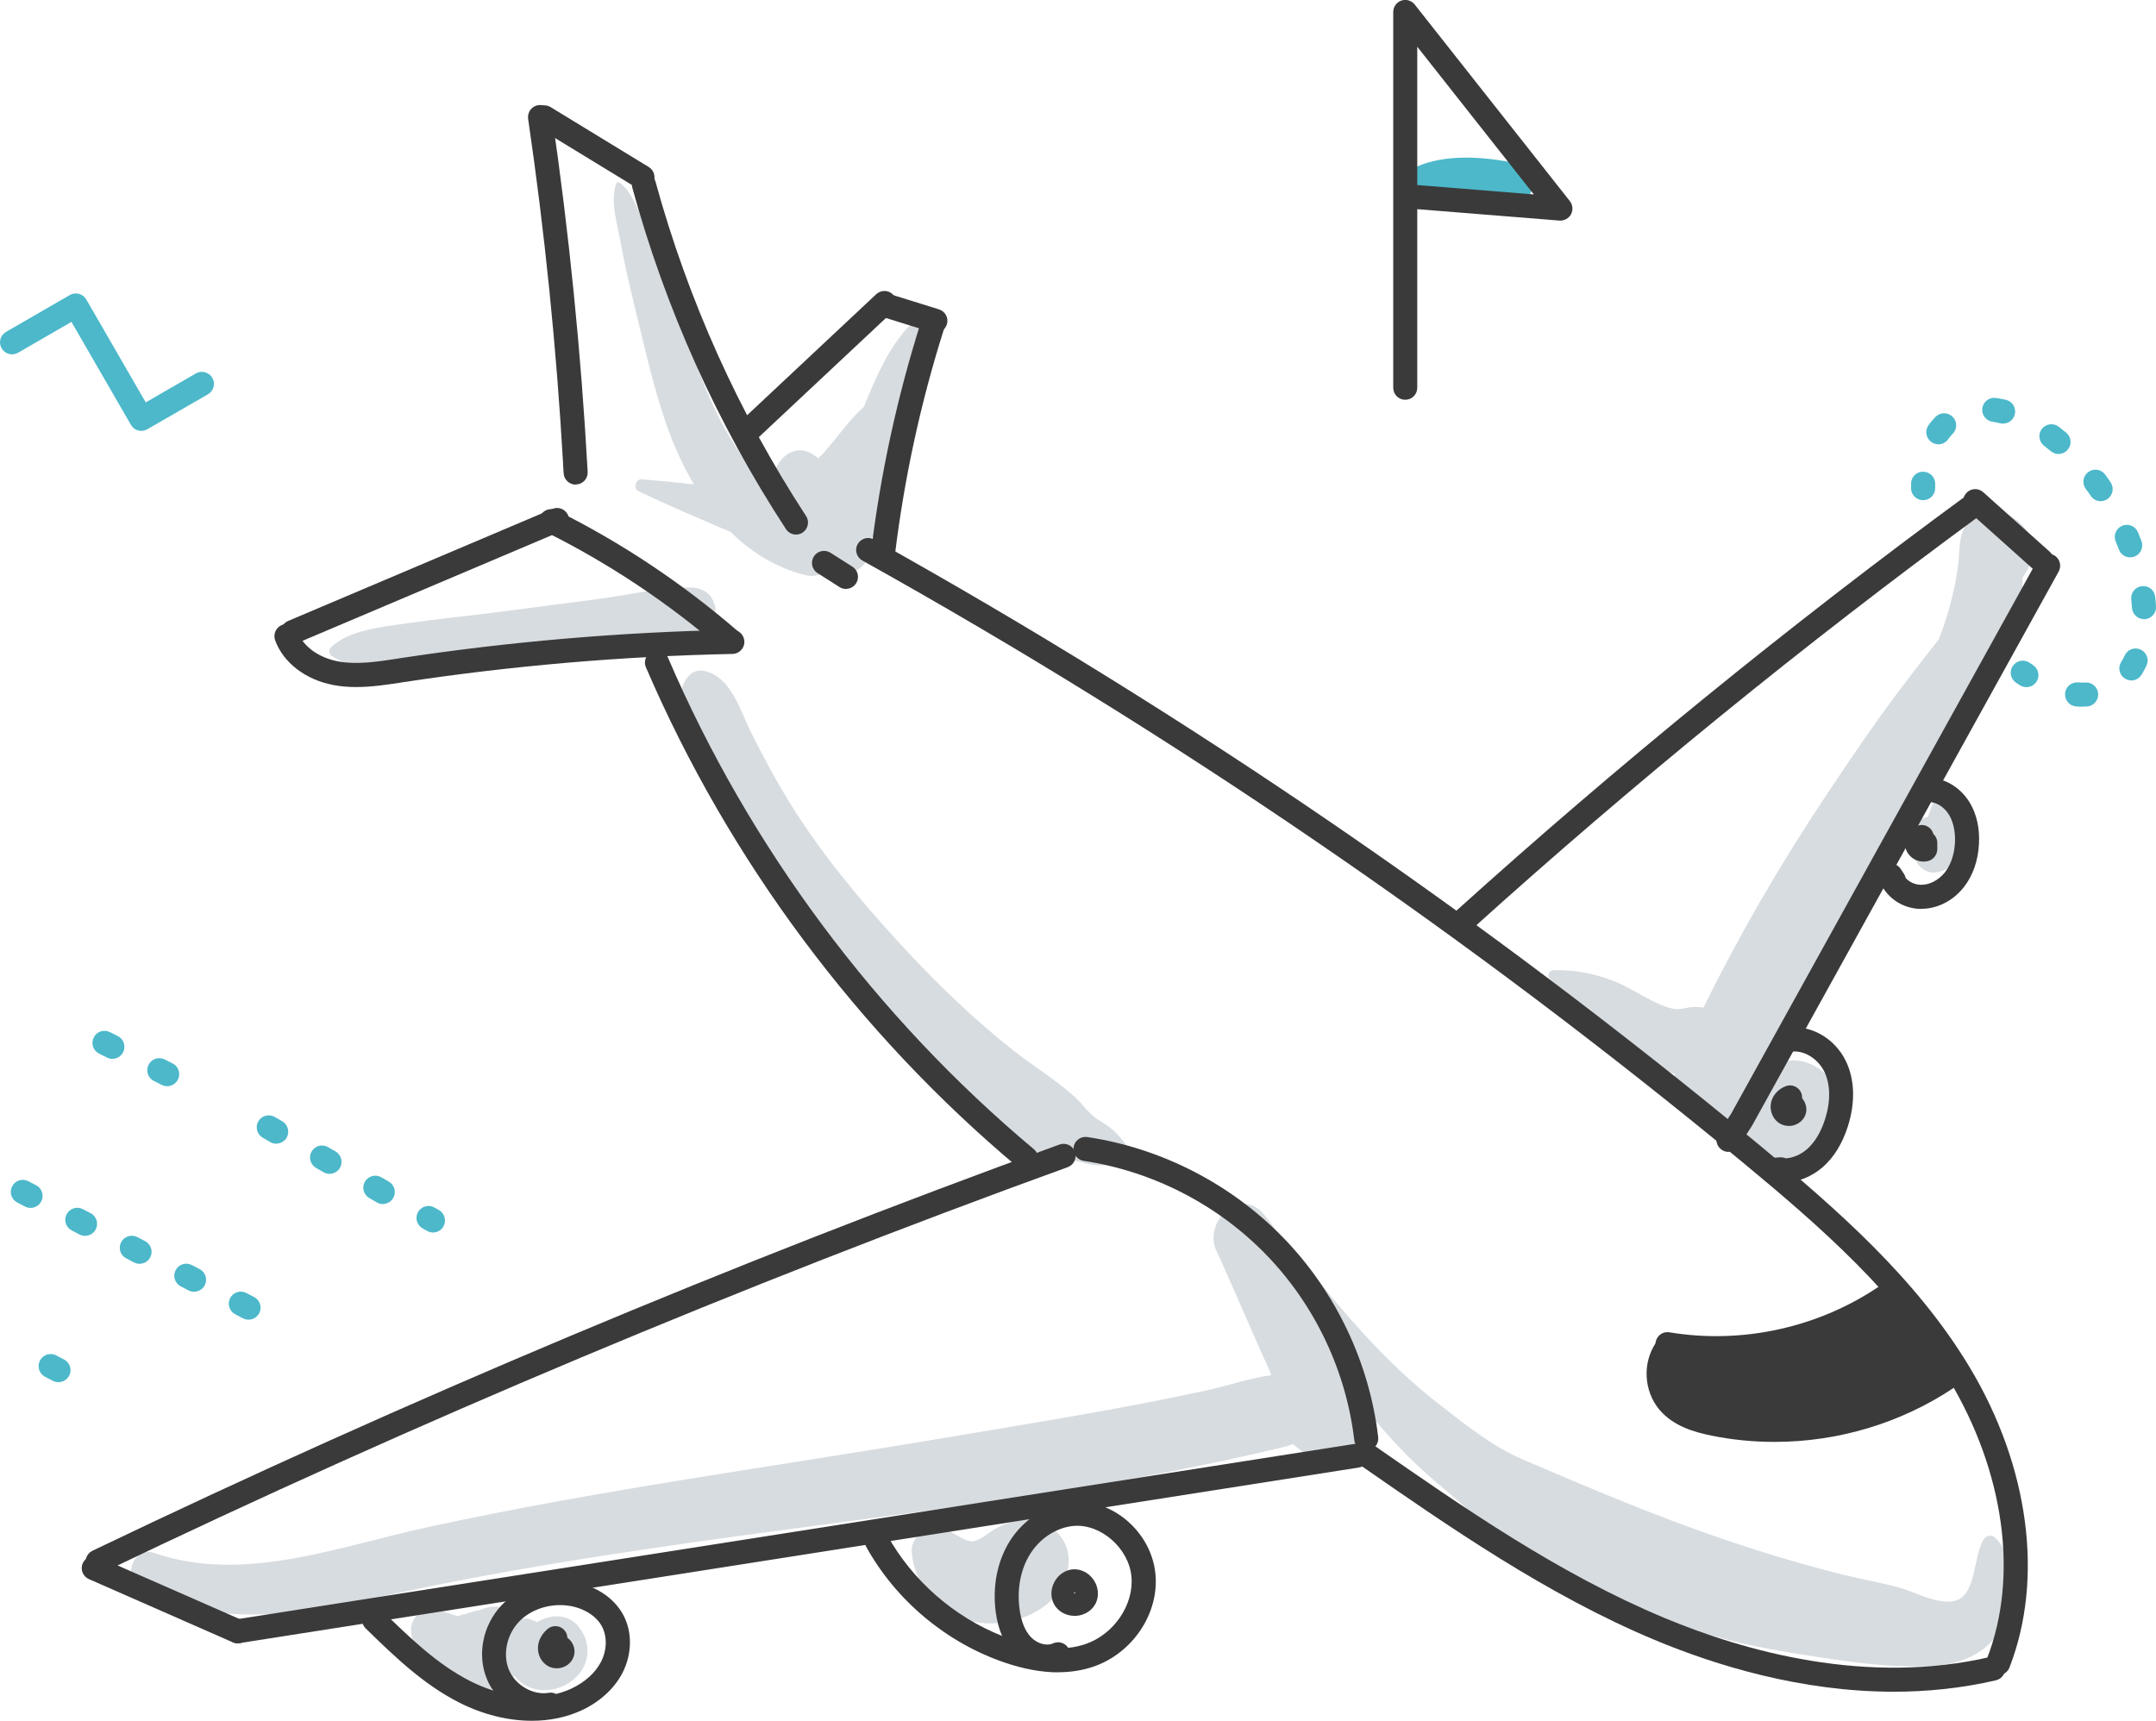 <?xml version="1.0" encoding="UTF-8"?><svg xmlns="http://www.w3.org/2000/svg" viewBox="0 0 213.63 170.54"><defs><style>.cls-1{isolation:isolate;}.cls-2,.cls-3,.cls-4,.cls-5{stroke-width:0px;}.cls-2,.cls-4{fill:#4cb8ca;}.cls-3{fill:#d7dce0;}.cls-3,.cls-4{mix-blend-mode:multiply;}.cls-5{fill:#3a3a3a;}</style></defs><g class="cls-1"><g id="_レイヤー_2"><g id="_編集モード"><path class="cls-3" d="m197.69,152.4c-.34-.33-.86-.24-1.12.14-1.11,1.68-.65,5.76-3.05,6.15-1.75.28-3.8-.95-5.44-1.38-1.75-.47-3.56-.78-5.33-1.22-7.61-1.89-14.96-4.43-22.21-7.39-3.23-1.32-6.44-2.67-9.64-4.05-3.09-1.33-5.8-3.53-8.44-5.59-5.37-4.19-9.58-9.27-13.8-14.56-.21-.26-.52-.18-.7.03-.74-1.46-1.63-2.87-2.74-4.2-2.33-2.79-6.02.77-4.7,3.62,1.83,3.95,3.52,8.06,5.36,12.07.02.1.04.19.07.27-2.11.28-4.28,1.05-6.36,1.5-8.59,1.87-17.26,3.24-25.93,4.7-17.17,2.9-34.48,5.19-51.5,8.91-8.67,1.89-18.06,5.55-26.88,2.51-2.01-.69-3.21,2.34-1.42,3.38,7.93,4.61,17.32,2.35,25.75.55,9.56-2.05,19.22-3.58,28.9-4.96,19.51-2.77,39.1-4.78,58.31-9.38.44-.1.88-.22,1.31-.37.05.05.1.1.16.14,1.38,1.15,2.57,1.83,4.43,1.77,2.5-.08,3.84-2.12,3.56-4.27.02.03.04.05.06.08,1.98,2.38,4.13,4.53,6.5,6.5,2.5,2.07,4.86,4.5,7.55,6.31,6,4.06,12.78,6.61,19.72,8.57,3.39.95,6.91,1.52,10.39,2.05,3.66.55,7.27,1.03,10.99.83,3.3-.18,6.28-1.7,7.38-5,.78-2.33.69-5.91-1.18-7.72Z"/><path class="cls-3" d="m57.24,161.1c-1.07-1.21-2.77-1.09-4.02-.34-.21-.1-.42-.18-.66-.27-.33-.13-.72-.1-1.08.02-.4-.55-.96-.98-1.68-1.18-.57-.16-1.18-.11-1.75.04-.18.07-.32.13-.44.18-.17.03-.34.06-.5.1-.4.1-.8.25-1.2.36-.18.04-.36.09-.54.15-.02,0-.04,0-.07,0-.4-.14-1.76-.62-2.55-.67-1.07-.06-2.05.97-2.02,2.02.08,2.49,2.23,5.21,4.57,5.97,2.01.65,4.27.03,5.64-1.42.51.63,1.18,1.12,1.99,1.32,1.44.36,2.99-.07,4.07-1.08,1.55-1.44,1.61-3.63.23-5.2Z"/><path class="cls-3" d="m105.35,152.66c-.67-1.15-2.22-2.27-3.63-2.08-1.23.16-2.18.37-3.24,1.02-.58.36-1.38,1.05-2.04,1.15-.71.1-1.78-.75-2.52-1.07-1.43-1.1-3.66.39-3.58,2.05.16,3.09,2.42,5.73,5.31,6.76,3.23,1.15,8.22-.23,9.7-3.59.63-1.42.83-2.84,0-4.25Z"/><path class="cls-3" d="m200.34,52.04c-1.31-1.49-3.91-1.89-5.31-.29-.9,1.03-.83,2.29-.94,3.57-.15,1.68-.5,3.35-.95,4.98-.29,1.04-.64,2.06-1.03,3.06-.98,1.23-1.93,2.48-2.89,3.72-3.02,3.91-5.81,8.03-8.54,12.15-4.4,6.63-8.39,13.51-11.9,20.64-.27-.05-.55-.08-.82-.08-.83,0-1.48.36-2.29.16-1.89-.46-3.75-1.9-5.57-2.64-1.98-.8-4.06-1.23-6.19-1.15-.42.02-.66.54-.35.85,2.59,2.61,5.62,4.92,8.41,7.33,1.09.94,2.47,1.9,3.96,2.07-.14,1.25.42,2.38,1.51,2.96,0,.01.01.03.02.04.85,1.67,3.05,1.99,4.59,1.2.06-.03.11-.06.17-.09.38-.19.67-.44.91-.71-.05.17-.08.34-.14.51-.03.1-.06.19-.1.28-.1.23-.19.46-.29.69-.05.38-.1.77-.16,1.15-.02.49.04,1.08.21,1.55.01,0,.02,0,.04-.01.45,1.69,1.95,2.81,3.75,2.9,4.66.22,7.83-7.58,4.2-10.65-1.3-1.1-3.19-1.59-4.73-.61-.39.25-.74.53-1.04.85,1.71-2.25,2.93-5.16,4.03-7.18,2.97-5.45,5.82-10.97,8.72-16.45,2.65-5,5.5-9.94,7.7-15.16.08-.2.16-.4.25-.6.16-.23.31-.47.47-.7,1.49-2.24,4.63-6.01,4.35-9.11,1.17-1.53,1.45-3.58-.02-5.26Zm-26.47,55.93s-.04.08-.05.13c0-.15,0-.28,0-.4.17-.18.34-.37.51-.56-.17.26-.33.53-.45.83Z"/><path class="cls-3" d="m193.72,82.09c.02-.71.12-1.44.16-2.1.03-.6-.48-1.11-1.05-1.19-.64-.09-1.09.3-1.33.87-.16.39-.31.84-.47,1.28-.76.15-1.44.64-1.91,1.33-.58.85-.26,1.88.43,2.49.04.04.07.06.11.09.33,1.1,1.35,1.95,2.66,1.49.05-.02.09-.03.14-.05.74-.26,1.51-.83,1.66-1.66.16-.87.05-1.82-.4-2.55Z"/><path class="cls-3" d="m186.25,129.53c-1.37.63-2.42,1.86-3.72,2.67-1.33.82-2.69,1.4-4.24,1.67-3.16.55-6.82-.08-9.93-.51-2.13-.3-4.21,1.23-3.59,3.59.73,2.76,3.45,2.95,5.83,3.46,2.73.57,5.57,1.27,8.38,1.08,4.88-.34,11.04-2.71,12.85-7.64,1.26-3.44-2.88-5.53-5.59-4.3Z"/><path class="cls-3" d="m111.55,113.4c-.78-1-1.39-1.63-2.49-2.27-1.18-.69-1.67-1.61-2.65-2.5-1.85-1.67-4.06-2.98-6.01-4.53-4.09-3.23-7.75-6.8-11.27-10.63-3.92-4.26-7.63-8.73-10.71-13.64-1.45-2.32-2.73-4.72-3.96-7.16-1.1-2.18-1.97-5.56-4.64-6.17-.73-.16-1.35.12-1.77.72-1.63,2.35.36,5.67,1.4,7.93,1.3,2.82,2.93,5.53,4.64,8.12,3.38,5.13,7.47,9.7,11.46,14.35,3.55,4.13,6.85,8.74,11,12.3,2.05,1.76,4.48,3.99,7.19,4.62,1.21.28,2.39.35,3.61.7,1.41.4,2.37.31,3.76-.11.81-.24.93-1.12.45-1.72Z"/><path class="cls-3" d="m70.57,59.38c-.33-.74-1.27-1.15-2.03-1.16-3.03-.05-6.22.75-9.23,1.14-3.19.41-6.38.83-9.57,1.25-3.07.41-6.17.7-9.24,1.14-2.41.35-5.9.65-7.71,2.4-.28.27-.18.69.12.89,1.99,1.4,5.55,1.15,7.88,1.09,3.22-.08,6.48-.48,9.69-.77,3.07-.27,6.11-.63,9.16-1.04,3.1-.42,6.54-.53,9.52-1.5,1.1-.36,1.58-1.18,1.73-2.27.06-.44-.15-.8-.32-1.19Z"/><path class="cls-3" d="m91.08,32.51c0-.42-.54-.67-.85-.35-2.18,2.24-3.4,5.17-4.58,8.03-.02.04-.04.09-.05.13-.69.6-1.3,1.3-1.93,2.06-.62.76-1.21,1.54-1.86,2.27-.23.27-.47.53-.73.77-.13-.1-.27-.2-.4-.3-2.56-1.85-5.27,1.97-3.44,4.19-3.48-2.96-5.82-7.04-7.57-11.44-1.35-3.42-2.51-6.91-3.74-10.37-.67-1.87-1.45-3.69-2.22-5.52-.59-1.4-1.08-2.9-2.3-3.86-.13-.1-.3-.07-.36.09-.57,1.7.02,3.57.34,5.28.41,2.23.88,4.42,1.43,6.62.96,3.89,1.81,7.83,3.09,11.62.73,2.15,1.67,4.3,2.85,6.28-1.75-.21-3.48-.37-5.16-.51-.62-.05-.89.92-.32,1.19,3.01,1.43,6.05,2.72,9.11,4.03,2.03,2,4.48,3.54,7.4,4.28.82.21,1.58-.02,2.17-.48.35.1.71.2,1.07.28,2.1.5,3.83-1.8,3.31-3.5,1.17-.9,1.6-2.66,1.9-4.16.42-2.12.8-4.24,1.22-6.36.31-.75.53-1.51.62-2.26.02-.18,0-.35-.06-.52.53-2.46,1.11-4.95,1.05-7.48Z"/><path class="cls-4" d="m150.15,16.17c-3.05-.65-6.94-.94-9.84.38-1.42.64-.76,3.22.82,3.02,2.51-.32,5.38.45,7.83.92.99.19,2-.12,2.53-1.03.21-.36.35-.71.31-1.13-.09-.94-.63-1.94-1.64-2.16Z"/><path class="cls-5" d="m192.34,133.77c-1.53-.95-2.69-2.58-3.71-4.02-.5-.71-1.42-1.08-2.23-.58-2.82,1.72-6.52,2.34-9.73,3-3.31.68-6.68,1.07-10.01,1.56-1.11.17-1.61.9-1.66,1.74-.59,1.88.8,3.89,2.4,4.93,2.31,1.5,5.78,1.51,8.43,1.45,3.14-.07,6.32-.47,9.29-1.49,2.41-.83,5.89-1.91,7.57-3.9.71-.85.65-2.06-.34-2.67Z"/><path class="cls-5" d="m9.68,155.96c-.44,0-.87-.25-1.08-.68-.28-.59-.03-1.31.56-1.59,31.13-14.94,63.37-28.48,95.82-40.26.62-.22,1.3.09,1.53.71.22.62-.09,1.3-.71,1.53-32.38,11.75-64.55,25.26-95.61,40.17-.17.08-.34.12-.51.12Z"/><path class="cls-5" d="m135.37,143.77c-.6,0-1.11-.45-1.18-1.05-.81-6.87-3.91-13.4-8.73-18.37-4.82-4.97-11.24-8.27-18.08-9.3-.65-.1-1.1-.7-1-1.36.1-.65.7-1.1,1.36-1,7.36,1.1,14.26,4.66,19.44,10,5.18,5.34,8.51,12.36,9.38,19.74.08.65-.39,1.25-1.04,1.32-.05,0-.09,0-.14,0Z"/><path class="cls-5" d="m23.56,162.87c-.16,0-.32-.03-.48-.1l-14.27-6.27c-.6-.26-.88-.97-.61-1.57.26-.6.97-.88,1.57-.61l14.27,6.27c.6.26.88.97.61,1.57-.2.45-.63.71-1.09.71Z"/><path class="cls-5" d="m23.57,162.86c-.58,0-1.08-.42-1.18-1.01-.1-.65.34-1.26.99-1.36l110.9-17.4c.65-.1,1.26.34,1.36.99.1.65-.34,1.26-.99,1.36l-110.9,17.4c-.06,0-.12.01-.19.01Z"/><path class="cls-5" d="m101.68,116.01c-.27,0-.54-.09-.76-.28-15.94-13.35-28.71-30.5-36.92-49.6-.26-.6.02-1.31.62-1.57.61-.26,1.31.02,1.57.62,8.06,18.76,20.6,35.61,36.26,48.72.5.42.57,1.17.15,1.68-.24.28-.57.43-.91.43Z"/><path class="cls-5" d="m197.99,166.01c-.14,0-.29-.03-.43-.08-.61-.24-.92-.93-.68-1.54,3.16-8.14,1.75-18.49-3.78-27.69-5.08-8.45-12.81-15.2-20.29-21.39-27.17-22.48-56.57-42.59-87.37-59.76-.57-.32-.78-1.05-.46-1.62.32-.57,1.05-.78,1.62-.46,30.93,17.25,60.44,37.43,87.73,60.01,7.64,6.32,15.54,13.22,20.82,22,5.91,9.83,7.39,20.96,3.96,29.78-.18.47-.63.76-1.11.76Z"/><path class="cls-5" d="m187.65,167.66c-9.15,0-17.58-2.58-23.69-5.13-10.7-4.47-20.56-11.34-29.27-17.39-.54-.38-.67-1.12-.3-1.66.38-.54,1.12-.67,1.66-.3,9.03,6.28,18.37,12.77,28.83,17.15,7.99,3.34,20.09,6.73,32.35,3.88.64-.15,1.28.25,1.43.89.15.64-.25,1.28-.89,1.43-3.41.79-6.81,1.13-10.11,1.13Z"/><path class="cls-5" d="m170.04,134.8c-1.68,0-3.35-.14-5.01-.41-.65-.11-1.09-.72-.98-1.37.11-.65.72-1.09,1.37-.98,7.24,1.21,14.86-.49,20.91-4.64.54-.37,1.28-.24,1.66.31.37.54.24,1.28-.31,1.66-5.17,3.55-11.39,5.44-17.64,5.44Z"/><path class="cls-5" d="m175.82,142.9c-2.09,0-4.17-.2-6.23-.62-1.69-.34-3.81-.94-5.18-2.59-1.54-1.85-1.68-4.63-.33-6.62.37-.55,1.11-.69,1.66-.32.54.37.69,1.11.32,1.66-.74,1.09-.66,2.74.19,3.76.9,1.07,2.52,1.52,3.83,1.78,7.63,1.54,15.71-.06,22.18-4.38.55-.37,1.29-.22,1.65.33.37.55.22,1.29-.33,1.65-5.25,3.51-11.48,5.35-17.74,5.35Z"/><path class="cls-5" d="m104.86,165.74c-1.63,0-3.4-.32-5.28-.96-5.78-1.96-10.79-6.14-13.75-11.48-.32-.58-.11-1.3.46-1.62.58-.32,1.3-.11,1.62.46,2.49,4.5,6.6,8.09,11.38,9.99-.3-.7-.51-1.5-.63-2.39-.33-2.54.16-5.01,1.38-6.98,1.37-2.2,3.72-3.7,6.13-3.92,4.04-.35,7.93,2.99,8.32,7.17.37,3.91-2.28,7.85-6.16,9.17-1.07.36-2.23.55-3.46.55Zm-.02-2.98c.4,0,.78.2,1,.55.6-.06,1.17-.19,1.71-.37,2.82-.96,4.82-3.9,4.56-6.69-.26-2.82-3.05-5.26-5.74-5.02-1.68.15-3.33,1.22-4.31,2.8-.93,1.5-1.3,3.42-1.04,5.41.16,1.26.55,2.21,1.15,2.83.61.63,1.54.89,2.17.6.16-.07.33-.11.5-.11Z"/><path class="cls-5" d="m106.47,160.14c-.79,0-1.51-.37-1.93-.99-.44-.66-.48-1.54-.1-2.3.38-.76,1.1-1.27,1.89-1.32.79-.05,1.58.36,2.05,1.07.47.71.54,1.59.19,2.3-.35.71-1.1,1.19-1.94,1.24-.05,0-.11,0-.16,0Zm-.05-2.23s.04,0,.07,0v-.13s-.04.03-.05.06c-.01.02-.02.05-.02.07Zm.06-.13v.13s.06,0,.08-.01c0-.02-.02-.04-.03-.07-.02-.02-.03-.04-.05-.05Z"/><path class="cls-5" d="m52.7,170.54c-2.35,0-4.84-.61-7.21-1.81-3.61-1.84-6.48-4.64-9.26-7.35-.47-.46-.48-1.21-.02-1.69.46-.47,1.21-.48,1.69-.02,2.65,2.58,5.39,5.26,8.68,6.93.75.38,1.52.7,2.29.94-.25-.35-.46-.73-.62-1.13-1-2.39-.42-5.33,1.43-7.3,1.7-1.8,4.36-2.71,6.96-2.35,2.3.32,4.22,1.57,5.15,3.35.88,1.69.83,3.87-.12,5.7-.8,1.54-2.23,2.85-4.03,3.69-1.49.69-3.17,1.04-4.93,1.04Zm1.86-2.79c.19,0,.38.05.54.13.53-.13,1.04-.31,1.52-.53,1.32-.62,2.36-1.55,2.92-2.63.6-1.15.64-2.49.12-3.5-.56-1.08-1.85-1.88-3.36-2.09-1.84-.25-3.72.37-4.9,1.62-1.2,1.28-1.6,3.23-.97,4.75.63,1.51,2.39,2.53,3.92,2.27.07-.01.14-.02.2-.02Z"/><path class="cls-5" d="m55.17,165.34c-.3,0-.59-.07-.85-.21-.73-.4-1.13-1.25-.99-2.12.09-.58.41-1.12.92-1.56.5-.43,1.25-.38,1.68.12.19.22.28.48.29.74.03.02.07.05.1.08.51.43.73,1.11.54,1.73-.14.49-.51.88-.99,1.08-.23.09-.47.14-.71.14Z"/><path class="cls-5" d="m145.07,92.35c-.33,0-.65-.13-.88-.39-.44-.49-.4-1.24.09-1.68,16.04-14.48,33.01-28.3,50.44-41.08.53-.39,1.28-.27,1.67.26.39.53.27,1.28-.26,1.67-17.36,12.73-34.27,26.5-50.25,40.93-.23.21-.51.31-.8.31Z"/><path class="cls-5" d="m171.27,114.16c-.23,0-.45-.06-.66-.2-.55-.36-.7-1.1-.34-1.65.21-.32.43-.65.64-.98.2-.32.41-.63.62-.95l30.37-54.89c.32-.58,1.04-.78,1.62-.47.58.32.78,1.04.47,1.62l-30.39,54.93s-.03.05-.05.08c-.21.32-.42.64-.63.97-.22.33-.43.67-.65,1-.23.35-.61.53-.99.53Z"/><path class="cls-5" d="m202.31,56.76c-.28,0-.57-.1-.79-.3l-6.6-5.91c-.49-.44-.53-1.19-.09-1.68.44-.49,1.19-.53,1.68-.09l6.6,5.91c.49.44.53,1.19.09,1.68-.24.26-.56.4-.89.4Z"/><path class="cls-5" d="m176.78,117.18c-.34,0-.68-.03-1.02-.1-.58-.12-.98-.65-.94-1.24.04-.59.51-1.06,1.1-1.11l.45-.03c.21-.01.41.02.58.1.72-.05,1.49-.37,2.11-.92.77-.68,1.37-1.68,1.78-2.97.56-1.76.54-3.43-.07-4.69-.64-1.33-2.1-2.2-3.32-1.98-.65.12-1.27-.31-1.39-.96s.31-1.27.96-1.39c2.3-.42,4.78.97,5.89,3.29.87,1.81.94,4.1.19,6.44-.54,1.71-1.38,3.07-2.48,4.04-1.12.98-2.5,1.52-3.85,1.52Z"/><path class="cls-5" d="m177.25,111.59c-.32,0-.65-.09-.92-.26-.74-.46-1.07-1.42-.78-2.28.21-.62.72-1.14,1.38-1.4.61-.24,1.3.06,1.55.67.07.17.09.35.08.52.38.43.52,1.03.36,1.56-.15.49-.53.88-1.03,1.07-.21.08-.42.12-.64.12Z"/><path class="cls-5" d="m190.39,90.08s-.07,0-.11,0c-1.88-.04-3.56-1.26-4.08-2.96-.18-.57.09-1.18.63-1.43.54-.25,1.18-.07,1.5.42l.33.5c.08.13.14.27.17.41.36.4.92.66,1.5.67.85.02,1.77-.46,2.39-1.24.74-.96.95-2.13.99-2.96.03-.73-.04-1.79-.56-2.69-.44-.74-1.15-1.24-1.87-1.31-.65-.07-1.13-.65-1.06-1.31.07-.65.65-1.13,1.31-1.06,1.47.15,2.85,1.08,3.67,2.47.66,1.11.97,2.5.89,4.01-.08,1.67-.59,3.16-1.49,4.31-1.06,1.36-2.63,2.16-4.21,2.16Z"/><path class="cls-5" d="m190.59,85.39c-.31,0-.63-.08-.91-.24-.43-.24-.74-.64-.87-1.1-.13-.46-.06-.96.19-1.39.24-.42.65-.74,1.11-.86.64-.17,1.29.21,1.46.85.24.22.39.54.39.9v.64c-.02.52-.37.98-.87,1.13-.16.05-.32.07-.48.07Z"/><path class="cls-5" d="m57.04,48.03c-.62,0-1.15-.49-1.19-1.12l-.06-.91s0-.09,0-.14c-.65-11.37-1.81-22.83-3.46-34.09-.09-.65.36-1.26,1.01-1.35.65-.1,1.26.36,1.35,1.01,1.7,11.67,2.89,23.56,3.54,35.33.04.65-.46,1.22-1.12,1.25-.02,0-.05,0-.07,0Z"/><path class="cls-5" d="m63.66,18.76c-.21,0-.43-.06-.62-.17l-9.73-5.94c-.56-.34-.74-1.08-.4-1.64.34-.56,1.08-.74,1.64-.4l9.73,5.94c.56.34.74,1.08.4,1.64-.22.37-.62.57-1.02.57Z"/><path class="cls-5" d="m78.88,52.98c-.39,0-.77-.19-1-.54-6.82-10.44-11.94-21.83-15.23-33.85-.17-.63.2-1.29.83-1.46.63-.17,1.29.2,1.46.83,3.23,11.78,8.25,22.95,14.93,33.18.36.55.2,1.29-.35,1.65-.2.13-.43.19-.65.19Z"/><path class="cls-5" d="m83.82,58.37c-.22,0-.44-.06-.64-.19l-2.17-1.38c-.56-.35-.72-1.09-.37-1.65.35-.56,1.09-.72,1.65-.37l2.17,1.38c.56.35.72,1.09.37,1.65-.23.36-.61.55-1.01.55Z"/><path class="cls-5" d="m74.2,43.82c-.32,0-.64-.13-.87-.38-.45-.48-.43-1.23.05-1.68l13.44-12.6c.48-.45,1.23-.43,1.68.05.45.48.43,1.23-.05,1.68l-13.44,12.6c-.23.22-.52.32-.81.32Z"/><path class="cls-5" d="m92.68,32.98c-.12,0-.24-.02-.35-.05l-4.95-1.54c-.63-.2-.98-.86-.78-1.49.2-.63.86-.98,1.49-.78l4.95,1.54c.63.2.98.86.78,1.49-.16.51-.63.84-1.14.84Z"/><path class="cls-5" d="m87.49,55.99s-.1,0-.14,0c-.65-.08-1.12-.67-1.04-1.33.93-7.68,2.59-15.31,4.92-22.69.2-.63.87-.98,1.5-.78.63.2.98.87.78,1.5-2.29,7.23-3.91,14.72-4.83,22.25-.07.6-.59,1.05-1.18,1.05Z"/><path class="cls-5" d="m29.02,63.83c-.46,0-.91-.27-1.1-.73-.26-.61.03-1.31.63-1.56l26.18-11.1c.6-.26,1.3.02,1.56.62.26.6,0,1.3-.61,1.56l-.77.34c-.07.03-.14.06-.21.07l-25.22,10.69c-.15.06-.31.09-.46.09Z"/><path class="cls-5" d="m35.3,68.09c-.73,0-1.47-.05-2.21-.19-2.79-.51-5.02-2.21-5.83-4.45-.22-.62.1-1.3.72-1.53.62-.22,1.3.1,1.53.72.51,1.42,2.09,2.56,4.01,2.91,1.86.34,3.88.03,5.83-.27l.17-.03c10.89-1.66,22-2.61,33.02-2.83.68-.01,1.2.51,1.22,1.17.01.66-.51,1.2-1.17,1.22-10.91.22-21.92,1.17-32.71,2.81l-.17.03c-1.44.22-2.92.44-4.41.44Z"/><path class="cls-5" d="m72.37,64.69c-.28,0-.56-.1-.78-.29-5.32-4.61-11.21-8.54-17.51-11.68-.59-.29-.83-1.01-.54-1.6.29-.59,1.01-.83,1.6-.54,6.48,3.22,12.54,7.27,18.01,12.01.5.43.55,1.18.12,1.68-.24.27-.57.41-.9.41Z"/><path class="cls-5" d="m139.24,39.62c-.66,0-1.19-.53-1.19-1.19V1.19c0-.51.32-.96.8-1.13.48-.17,1.01-.01,1.33.39l15.37,19.48c.29.37.34.88.12,1.3-.22.42-.68.66-1.15.63l-14.09-1.13v17.7c0,.66-.53,1.19-1.19,1.19Zm1.19-21.28l11.55.93-11.55-14.64v13.71Z"/><path class="cls-2" d="m24.63,130.79c-.18,0-.37-.04-.54-.13l-.77-.4c-.59-.3-.82-1.02-.52-1.6.3-.59,1.02-.82,1.6-.52l.77.4c.59.3.82,1.02.52,1.6-.21.41-.63.65-1.06.65Zm-5.4-2.77c-.18,0-.37-.04-.54-.13l-.77-.4c-.59-.3-.82-1.02-.52-1.6.3-.59,1.02-.82,1.6-.52l.77.4c.59.3.82,1.02.52,1.6-.21.41-.63.65-1.06.65Zm-5.4-2.77c-.18,0-.37-.04-.54-.13l-.77-.4c-.59-.3-.82-1.02-.52-1.6.3-.59,1.02-.82,1.6-.52l.77.4c.59.3.82,1.02.52,1.6-.21.41-.63.65-1.06.65Zm-5.4-2.77c-.18,0-.37-.04-.54-.13l-.77-.4c-.59-.3-.82-1.02-.52-1.6.3-.59,1.02-.82,1.6-.52l.77.4c.59.3.82,1.02.52,1.6-.21.41-.63.65-1.06.65Zm-5.4-2.77c-.18,0-.37-.04-.54-.13l-.77-.4c-.59-.3-.82-1.02-.52-1.6.3-.59,1.02-.82,1.6-.52l.77.4c.59.3.82,1.02.52,1.6-.21.41-.63.65-1.06.65Z"/><path class="cls-2" d="m42.91,122.15c-.2,0-.4-.05-.59-.16l-.45-.25c-.57-.33-.77-1.05-.45-1.62.33-.57,1.05-.77,1.62-.45l.45.25c.57.33.77,1.05.45,1.63-.22.39-.62.6-1.04.6Zm-4.97-2.82c-.2,0-.4-.05-.59-.16l-.75-.43c-.57-.33-.77-1.05-.45-1.62.33-.57,1.05-.77,1.62-.45l.75.43c.57.33.77,1.05.45,1.62-.22.39-.62.6-1.04.6Zm-5.28-2.99c-.2,0-.4-.05-.59-.16l-.75-.43c-.57-.33-.77-1.05-.45-1.62.33-.57,1.05-.77,1.62-.45l.75.43c.57.33.77,1.05.45,1.62-.22.39-.62.6-1.04.6Zm-5.28-2.99c-.2,0-.4-.05-.59-.16l-.75-.43c-.57-.33-.77-1.05-.45-1.62.33-.57,1.05-.77,1.62-.45l.75.43c.57.33.77,1.05.45,1.62-.22.39-.62.6-1.04.6Z"/><path class="cls-2" d="m16.56,107.65c-.18,0-.36-.04-.53-.13l-.78-.39c-.59-.29-.83-1.01-.53-1.6.29-.59,1.01-.83,1.6-.53l.78.39c.59.29.83,1.01.53,1.6-.21.42-.63.66-1.07.66Zm-5.43-2.71c-.18,0-.36-.04-.53-.13l-.78-.39c-.59-.29-.83-1.01-.53-1.6.29-.59,1.01-.83,1.6-.53l.78.39c.59.29.83,1.01.53,1.6-.21.42-.63.66-1.07.66Z"/><path class="cls-2" d="m5.78,136.98c-.18,0-.37-.04-.54-.13l-.77-.4c-.59-.3-.82-1.02-.51-1.61.3-.58,1.02-.82,1.61-.51l.77.4c.59.3.82,1.02.52,1.6-.21.41-.63.65-1.06.65Z"/><path class="cls-2" d="m190.55,49.57c-.66,0-1.19-.53-1.19-1.19,0-.16,0-.32,0-.47.02-.66.55-1.18,1.23-1.16.66.02,1.18.57,1.16,1.23,0,.13,0,.26,0,.4,0,.66-.53,1.19-1.19,1.19Z"/><path class="cls-2" d="m206.4,70.04c-.23,0-.46,0-.69-.03-.66-.05-1.14-.63-1.09-1.29.05-.66.63-1.14,1.29-1.09.25.02.5.03.74.01.66-.03,1.22.48,1.25,1.13.03.66-.48,1.22-1.13,1.25-.12,0-.24,0-.37,0Zm4.78-2.61c-.22,0-.44-.06-.63-.18-.56-.35-.72-1.09-.37-1.64.13-.2.25-.42.35-.65.28-.6.98-.86,1.58-.58.6.28.86.98.58,1.58-.15.32-.32.64-.5.92-.23.36-.61.56-1.01.56Zm1.26-6.07c-.63,0-1.15-.49-1.19-1.13-.02-.28-.04-.55-.07-.83-.07-.65.4-1.24,1.06-1.31.66-.07,1.24.4,1.31,1.06.04.32.06.64.08.96.04.66-.47,1.22-1.12,1.26-.02,0-.05,0-.07,0Zm-1.37-6.12c-.48,0-.93-.29-1.11-.77-.1-.27-.21-.53-.32-.8-.26-.61.03-1.31.64-1.56.61-.26,1.31.03,1.56.64.12.29.24.58.35.87.23.62-.08,1.3-.69,1.54-.14.05-.28.08-.42.08Zm-2.92-5.57c-.38,0-.75-.18-.98-.52-.16-.24-.33-.47-.5-.7-.39-.53-.28-1.28.25-1.67.53-.39,1.28-.28,1.67.25.19.25.37.51.54.77.37.54.23,1.28-.31,1.66-.21.14-.44.21-.67.21Zm-4.18-4.68c-.27,0-.54-.09-.77-.28-.22-.18-.44-.36-.66-.53-.52-.4-.62-1.15-.22-1.67.4-.52,1.15-.62,1.67-.22.25.19.5.39.75.6.5.42.57,1.18.14,1.68-.24.28-.57.42-.91.42Zm-11.91-.96c-.24,0-.49-.07-.7-.23-.53-.39-.65-1.13-.27-1.66.21-.3.45-.57.7-.83.46-.47,1.22-.47,1.69,0,.47.46.47,1.22,0,1.69-.16.17-.32.35-.46.55-.23.32-.6.49-.97.49Zm6.43-2.04c-.09,0-.19-.01-.29-.04-.26-.06-.51-.11-.76-.15-.65-.09-1.11-.69-1.02-1.34.09-.65.69-1.11,1.34-1.02.33.05.67.11,1.01.19.64.16,1.03.8.87,1.44-.13.54-.62.91-1.16.91Z"/><path class="cls-2" d="m200.79,68.1c-.22,0-.45-.06-.65-.19-.13-.08-.26-.17-.39-.26-.54-.37-.68-1.12-.3-1.66.37-.54,1.12-.68,1.66-.3.11.08.22.15.33.22.55.36.71,1.1.35,1.65-.23.35-.61.54-1,.54Z"/><path class="cls-2" d="m14,42.7c-.1,0-.21-.01-.31-.04-.31-.08-.57-.28-.72-.56l-5.89-10.2-5.29,3.06c-.57.33-1.3.13-1.63-.44-.33-.57-.13-1.3.44-1.63l6.32-3.65c.57-.33,1.3-.13,1.63.44l5.89,10.2,4.97-2.87c.57-.33,1.3-.13,1.63.44.33.57.13,1.3-.44,1.63l-6,3.46c-.18.11-.39.16-.6.16Z"/></g></g></g></svg>